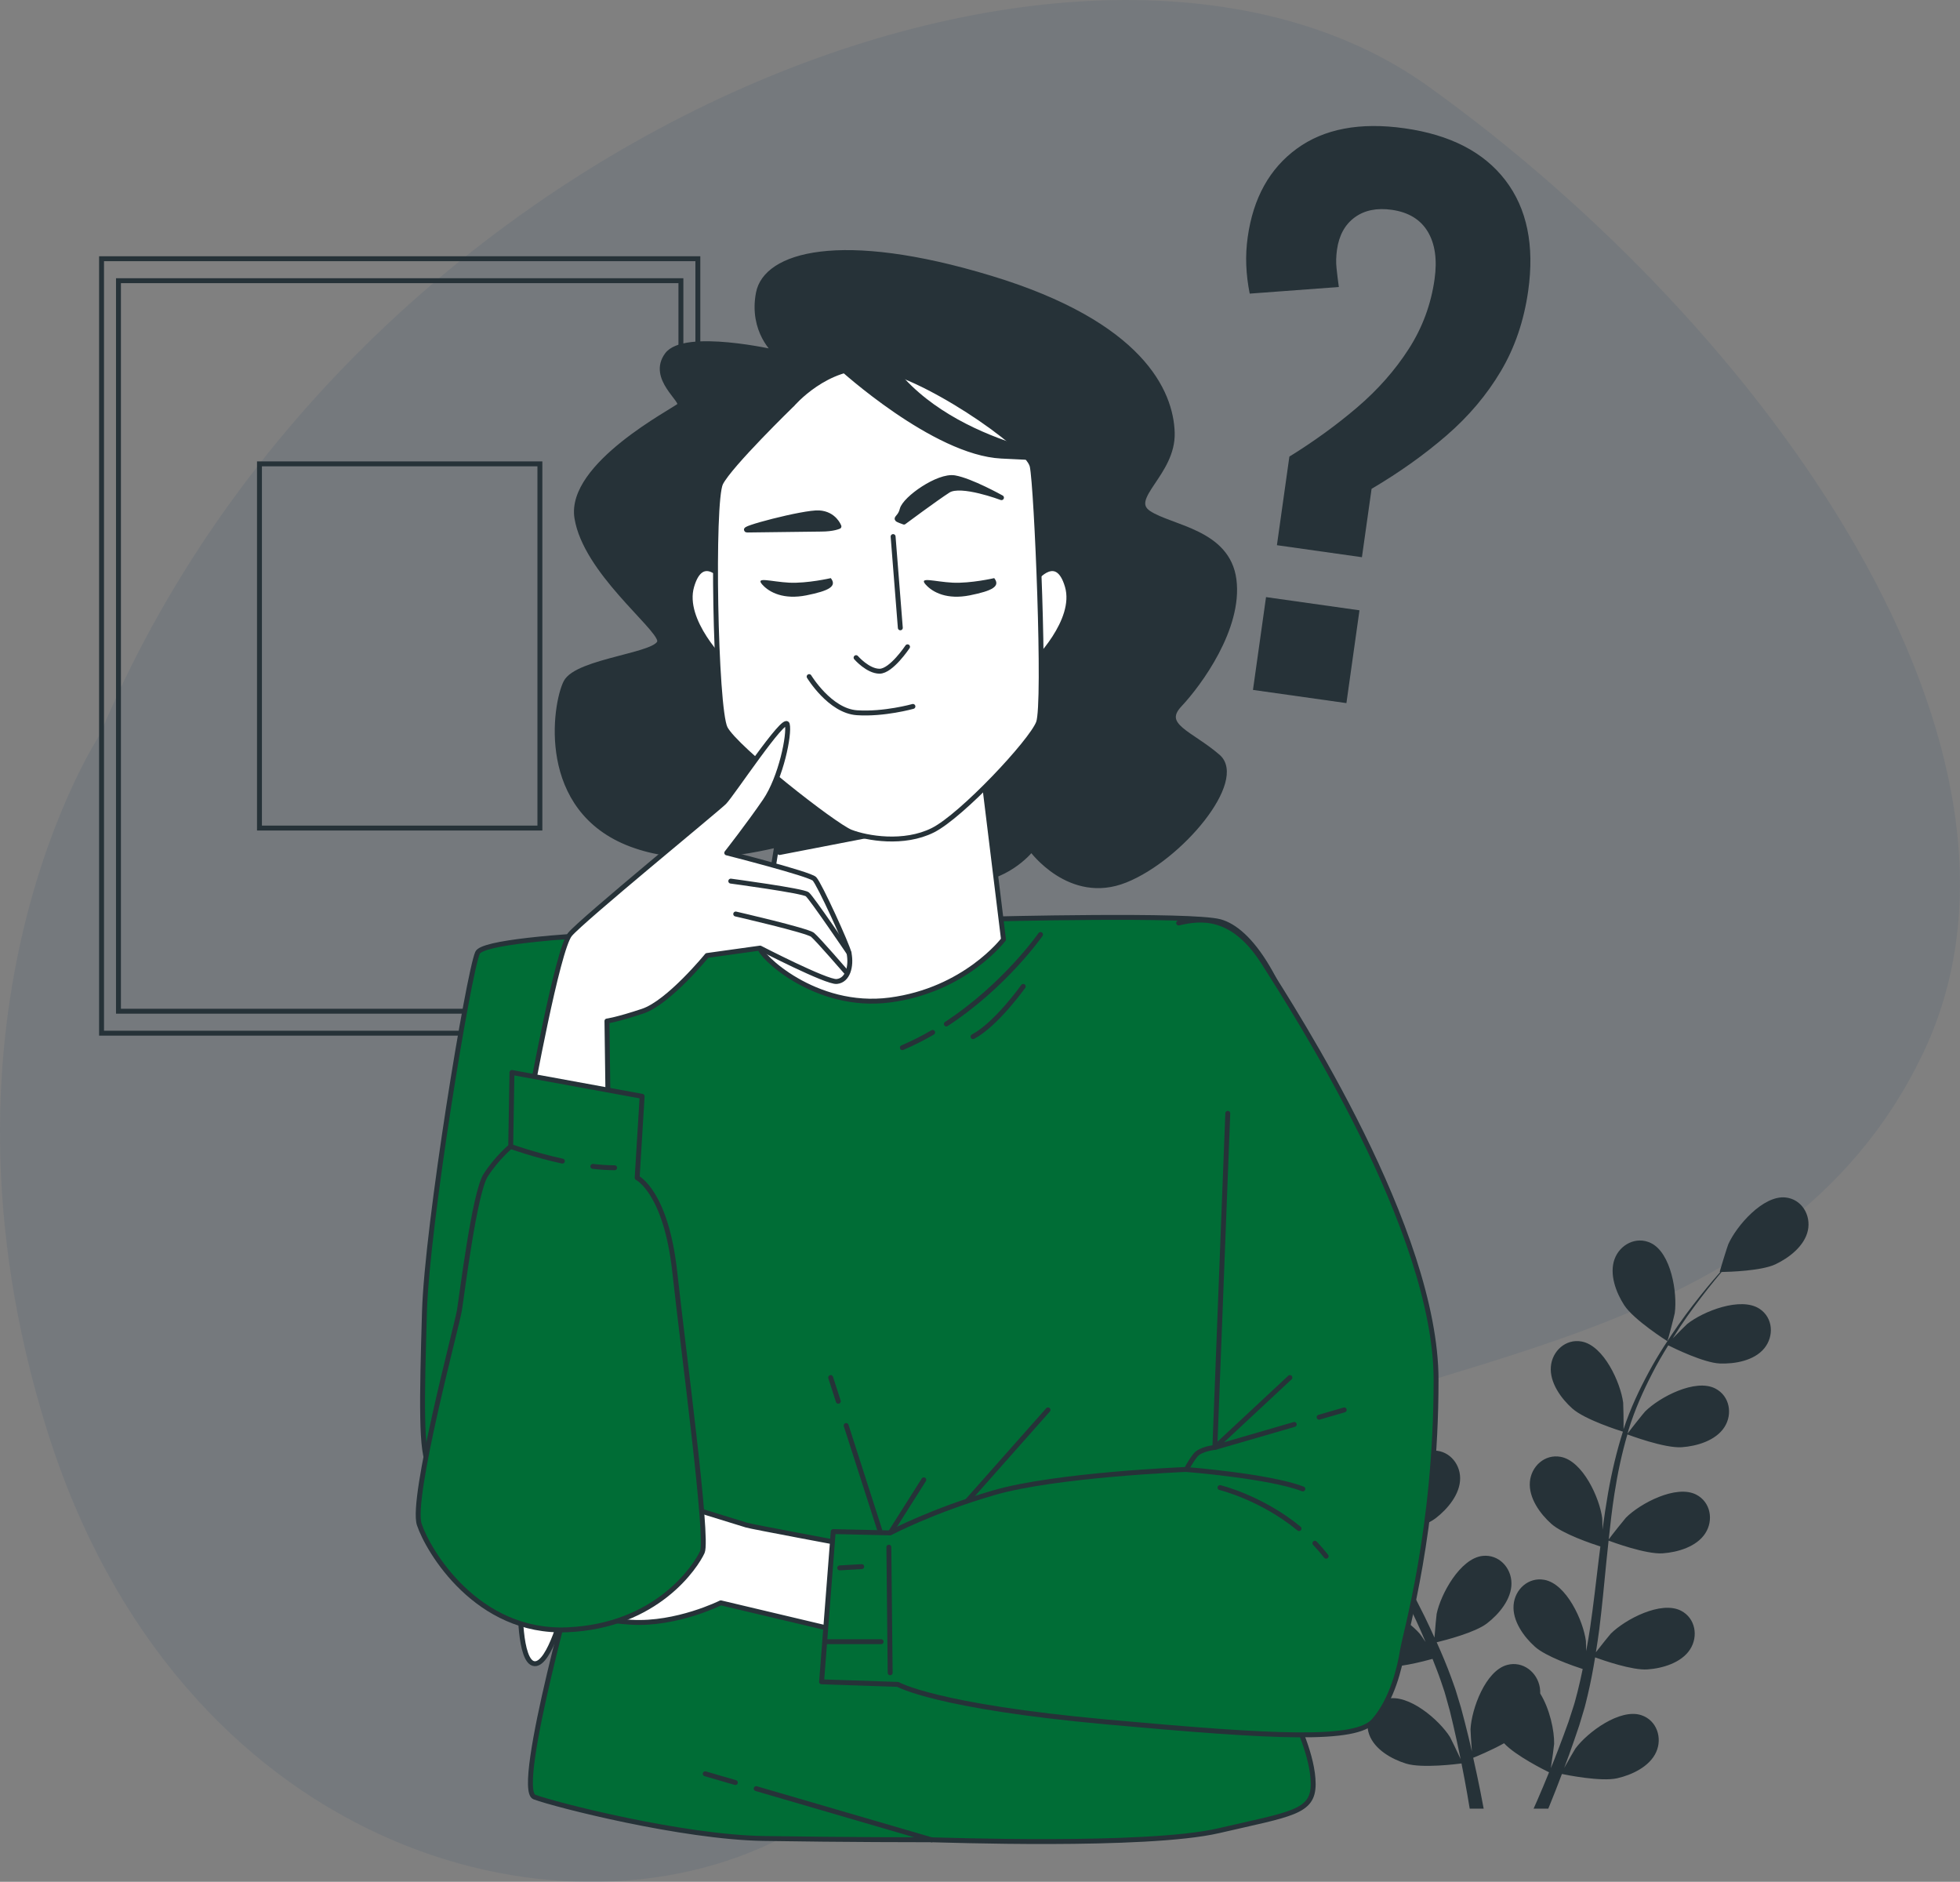 <svg width="399" height="383" viewBox="0 0 399 383" fill="none" xmlns="http://www.w3.org/2000/svg">
<rect x="0" y="0" width="399" height="383" fill="#808080" stroke="none"/>
<g clip-path="url(#clip0_7060_23700)">
<path d="M20.335 149.515C20.335 149.515 -17.027 205.905 9.536 290.956C36.1 376.008 113.317 397.705 159.135 374.059C204.952 350.413 211.634 319.71 248.628 297.394C285.621 275.088 362.008 275.873 391.415 214.504C420.821 153.135 359.848 67.114 290.772 17.587C221.704 -31.95 71.764 26.657 20.335 149.515Z" fill="#1B3D6A" fill-opacity="0.1"/>
<path d="M257.864 271.19C261.159 272.631 269.226 272.446 269.226 272.446C269.309 272.446 267.491 267.162 267.343 266.848C265.571 263.145 259.977 257.03 255.427 257.649C252.15 258.092 250.323 261.38 251.061 264.465C251.818 267.624 255.049 269.961 257.864 271.19Z" fill="#263238"/>
<path d="M260.655 294.559C264.07 295.057 271.269 292.97 271.841 292.804C272.977 296.831 274.472 300.876 276.207 304.885C277.195 307.176 278.265 309.457 279.364 311.73C278.709 310.769 278.109 309.91 278.016 309.799C275.33 306.696 268.325 302.271 264.098 304.072C261.052 305.366 260.156 309.014 261.689 311.803C263.248 314.648 266.987 316.052 270.023 316.496C273.097 316.948 279.272 315.286 280.896 314.824C281.33 315.692 281.745 316.56 282.179 317.429C284.265 321.585 286.36 325.714 288.289 329.834C288.972 331.284 289.591 332.734 290.209 334.193C289.628 333.334 289.129 332.623 289.037 332.521C286.351 329.418 279.345 324.993 275.118 326.795C272.072 328.088 271.177 331.736 272.709 334.526C274.269 337.371 278.007 338.775 281.044 339.218C283.979 339.643 289.692 338.165 291.621 337.629C292.212 339.135 292.812 340.64 293.319 342.128C293.643 343.153 294.03 344.113 294.298 345.157C294.584 346.182 294.87 347.208 295.147 348.215C295.618 350.182 296.116 352.205 296.522 354.126C296.818 355.465 297.076 356.749 297.344 358.033C296.679 356.583 295.322 353.766 295.184 353.544C293.006 350.071 286.739 344.64 282.29 345.776C279.087 346.598 277.647 350.062 278.736 353.045C279.853 356.093 283.333 358.052 286.259 358.948C289.48 359.936 296.624 359.031 297.519 358.911C297.944 361.044 298.341 363.132 298.682 365.099C298.867 366.143 299.024 367.122 299.19 368.11H302.033C301.82 366.974 301.608 365.82 301.359 364.6C300.934 362.43 300.436 360.121 299.9 357.756C300.436 357.544 303.482 356.306 306.186 354.8C308.54 357.35 314.557 360.333 315.342 360.712C314.521 362.725 313.708 364.684 312.905 366.512C312.665 367.067 312.435 367.584 312.195 368.11H315.185C315.259 367.926 315.333 367.759 315.407 367.575C316.247 365.533 317.105 363.326 317.963 361.054C318.831 361.238 325.901 362.67 329.196 361.931C332.187 361.257 335.805 359.566 337.143 356.611C338.454 353.72 337.282 350.145 334.143 349.092C329.787 347.633 323.141 352.574 320.705 355.881C320.557 356.075 319.237 358.366 318.425 359.825C318.776 358.892 319.117 357.996 319.459 357.036C320.151 355.142 320.788 353.23 321.489 351.17C321.794 350.164 322.089 349.147 322.403 348.131C322.726 347.125 322.948 346.016 323.224 344.945C323.815 342.46 324.295 339.902 324.72 337.325C326.381 337.925 332.307 339.994 335.38 339.772C338.435 339.56 342.266 338.433 344.038 335.717C345.773 333.057 345.155 329.344 342.21 327.829C338.131 325.723 330.811 329.603 327.904 332.503C327.719 332.678 325.873 334.997 324.877 336.281C325.117 334.729 325.375 333.177 325.569 331.598C326.132 327.044 326.566 322.407 327.018 317.789C327.156 316.376 327.313 314.962 327.461 313.558C328.052 313.78 335.039 316.385 338.481 316.145C341.537 315.932 345.376 314.805 347.139 312.09C348.874 309.43 348.256 305.726 345.312 304.202C341.232 302.096 333.913 305.975 331.005 308.875C330.784 309.097 328.125 312.422 327.489 313.309C327.821 310.206 328.172 307.111 328.642 304.082C329.288 299.897 330.156 295.824 331.291 291.945C331.568 292.046 338.851 294.799 342.367 294.549C345.422 294.337 349.253 293.21 351.025 290.494C352.76 287.834 352.142 284.13 349.197 282.606C345.118 280.5 337.798 284.38 334.891 287.28C334.66 287.511 331.799 291.095 331.328 291.778C331.393 291.547 331.439 291.298 331.513 291.067C332.777 286.938 334.513 283.096 336.322 279.577C337.365 277.526 338.481 275.633 339.607 273.813C340.909 274.469 346.908 277.378 350.102 277.508C353.166 277.628 357.098 276.935 359.156 274.423C361.169 271.966 360.966 268.215 358.206 266.387C354.375 263.846 346.678 266.904 343.475 269.462C343.299 269.601 341.684 271.208 340.521 272.4C341.038 271.587 341.564 270.737 342.072 269.961C343.992 267.061 345.93 264.53 347.665 262.304C348.662 261.048 349.585 259.921 350.462 258.886C352.077 258.859 358.575 258.665 361.418 257.325C364.187 256.023 367.362 253.594 368.036 250.416C368.691 247.304 366.78 244.071 363.495 243.72C358.926 243.23 353.499 249.493 351.828 253.243C351.68 253.566 350.01 258.896 350.093 258.896C350.093 258.896 350.167 258.896 350.194 258.896C349.327 259.875 348.413 260.937 347.434 262.119C345.644 264.318 343.65 266.811 341.657 269.675C339.663 272.538 337.568 275.697 335.666 279.226C333.756 282.763 331.928 286.578 330.553 290.753C330.534 290.799 330.525 290.855 330.507 290.901C330.534 289.552 330.47 285.784 330.433 285.497C329.907 281.424 326.501 273.868 321.978 273.037C318.72 272.437 315.97 274.986 315.711 278.154C315.444 281.387 317.788 284.629 320.077 286.67C322.652 288.97 329.805 291.206 330.378 291.381C329.104 295.371 328.116 299.565 327.359 303.869C326.926 306.326 326.556 308.82 326.224 311.323C326.206 310.159 326.187 309.116 326.16 308.968C325.633 304.894 322.228 297.339 317.705 296.507C314.447 295.907 311.696 298.456 311.438 301.625C311.17 304.857 313.515 308.1 315.804 310.141C318.12 312.21 324.184 314.242 325.79 314.75C325.67 315.711 325.541 316.671 325.43 317.632C324.877 322.241 324.35 326.85 323.695 331.348C323.464 332.937 323.178 334.489 322.901 336.041C322.883 335.006 322.864 334.138 322.846 333.999C322.32 329.926 318.914 322.37 314.391 321.539C311.133 320.939 308.383 323.488 308.124 326.656C307.857 329.889 310.201 333.131 312.49 335.172C314.705 337.149 320.28 339.07 322.191 339.689C321.858 341.278 321.526 342.857 321.129 344.381C320.834 345.416 320.622 346.423 320.271 347.448C319.939 348.464 319.615 349.471 319.292 350.468C318.6 352.362 317.899 354.329 317.179 356.167C316.69 357.451 316.2 358.661 315.702 359.881C315.951 358.301 316.376 355.207 316.376 354.948C316.44 352.223 315.471 347.79 313.542 344.677C313.551 344.27 313.533 343.873 313.468 343.476C312.961 340.336 310.016 338.008 306.823 338.858C302.383 340.04 299.568 347.836 299.356 351.937C299.347 352.177 299.504 354.819 299.633 356.481C299.411 355.512 299.208 354.579 298.959 353.581C298.497 351.614 297.971 349.674 297.418 347.568C297.113 346.561 296.808 345.554 296.495 344.529C296.208 343.513 295.775 342.469 295.424 341.426C294.547 339.024 293.541 336.632 292.47 334.249C294.187 333.833 300.27 332.281 302.706 330.406C305.134 328.54 307.718 325.483 307.69 322.241C307.672 319.064 305.106 316.311 301.82 316.671C297.251 317.17 293.292 324.449 292.461 328.466C292.406 328.716 292.138 331.672 292.018 333.297C291.363 331.866 290.717 330.434 290.015 329.011C287.975 324.901 285.779 320.8 283.61 316.699C282.945 315.443 282.299 314.187 281.644 312.93C282.253 312.792 289.526 311.101 292.258 309.005C294.686 307.139 297.27 304.082 297.242 300.84C297.224 297.662 294.658 294.91 291.372 295.27C286.803 295.769 282.844 303.047 282.013 307.065C281.948 307.37 281.57 311.619 281.524 312.699C280.084 309.928 278.681 307.157 277.398 304.359C275.635 300.507 274.112 296.637 272.912 292.776C273.198 292.711 280.785 290.984 283.591 288.832C286.019 286.966 288.603 283.909 288.575 280.667C288.557 277.489 285.991 274.737 282.705 275.097C278.136 275.596 274.177 282.874 273.346 286.892C273.281 287.206 272.875 291.778 272.857 292.61C272.783 292.379 272.691 292.148 272.617 291.917C271.389 287.779 270.725 283.613 270.291 279.678C270.032 277.397 269.922 275.198 269.848 273.065C271.297 272.889 277.896 272.012 280.628 270.349C283.25 268.76 286.148 266.008 286.48 262.784C286.803 259.625 284.57 256.605 281.256 256.605C276.659 256.605 271.925 263.394 270.66 267.301C270.595 267.513 270.134 269.749 269.82 271.384C269.802 270.414 269.774 269.416 269.774 268.493C269.774 265.02 269.995 261.833 270.217 259.016C270.355 257.418 270.512 255.968 270.669 254.619C271.998 253.705 277.315 249.955 278.948 247.267C280.545 244.653 281.847 240.875 280.656 237.854C279.493 234.899 276.115 233.255 273.171 234.779C269.091 236.894 268.02 245.114 268.694 249.16C268.749 249.511 270.291 254.878 270.365 254.831C270.365 254.831 270.429 254.785 270.448 254.776C270.263 256.069 270.088 257.464 269.931 258.988C269.654 261.805 269.359 264.992 269.285 268.483C269.192 271.966 269.192 275.762 269.552 279.752C269.903 283.752 270.485 287.945 271.638 292.194C271.648 292.24 271.675 292.286 271.685 292.342C270.965 291.206 268.833 288.093 268.648 287.88C265.962 284.777 258.957 280.352 254.729 282.154C251.683 283.447 250.788 287.095 252.32 289.885C253.88 292.73 257.618 294.134 260.655 294.577V294.559Z" fill="#263238"/>
<path d="M339.42 272.963C339.494 273.009 340.887 267.597 340.934 267.246C341.497 263.181 340.204 254.989 336.069 252.993C333.088 251.552 329.756 253.289 328.676 256.272C327.569 259.321 328.972 263.061 330.642 265.638C332.599 268.659 339.42 272.963 339.429 272.963H339.42Z" fill="#263238"/>
<path d="M142.064 52.658H20.672V210.283H142.064V52.658Z" stroke="#263238" stroke-miterlimit="10"/>
<path d="M138.614 57.129H24.117V205.812H138.614V57.129Z" stroke="#263238" stroke-miterlimit="10"/>
<path d="M109.907 94.408H52.82V168.533H109.907V94.408Z" stroke="#263238" stroke-miterlimit="10"/>
<path d="M259.943 110.97L262.481 92.93C267.446 89.864 272.043 86.529 276.27 82.927C280.488 79.325 283.996 75.353 286.783 71.012C289.571 66.671 291.315 61.941 292.035 56.833C292.598 52.852 292.136 49.629 290.65 47.144C289.164 44.669 286.719 43.182 283.313 42.701C280.285 42.276 277.775 42.784 275.781 44.244C273.787 45.703 272.588 47.901 272.172 50.83C271.988 52.16 271.951 53.407 272.08 54.58C272.2 55.753 272.357 57.037 272.551 58.413L254.405 59.761C254.008 57.776 253.777 55.836 253.703 53.942C253.629 52.049 253.731 50.155 253.998 48.262C255.115 40.309 258.447 34.305 263.994 30.259C269.532 26.214 276.852 24.828 285.934 26.112C295.21 27.424 302.049 30.943 306.452 36.688C310.855 42.433 312.405 49.943 311.095 59.217C310.236 65.276 308.39 70.716 305.538 75.528C302.686 80.341 299.013 84.701 294.499 88.608C289.986 92.515 284.9 96.136 279.215 99.489L277.249 113.408L259.933 110.961L259.943 110.97ZM255.069 140.416L257.727 121.527L276.75 124.215L274.092 143.104L255.069 140.416Z" fill="#263238"/>
<path d="M158.304 188.918C158.304 188.918 99.048 189.713 97.211 193.925C95.365 198.146 86.939 249.271 86.412 266.922C85.886 284.583 85.619 296.175 87.465 298.281C89.311 300.387 118.016 316.995 118.016 316.995C118.016 316.995 104.586 364.166 108.795 365.746C113.013 367.325 138.82 373.911 155.406 374.179C171.992 374.447 188.32 374.447 189.64 374.447C190.96 374.447 233.353 376.026 248.102 372.599C262.851 369.173 267.328 368.914 267.328 363.113C267.328 357.313 263.645 350.2 263.378 348.88C263.11 347.559 273.383 247.682 267.586 223.168C261.79 198.654 254.157 189.168 248.36 187.588C242.564 186.009 201.223 187.062 201.223 187.062L158.295 188.909L158.304 188.918Z" fill="#006D36" stroke="#263238" stroke-linecap="round" stroke-linejoin="round"/>
<path d="M189.861 210.126C187.913 211.262 185.855 212.306 183.695 213.229" stroke="#263238" stroke-linecap="round" stroke-linejoin="round"/>
<path d="M211.819 190.202C211.819 190.202 204.629 200.575 192.648 208.408" stroke="#263238" stroke-linecap="round" stroke-linejoin="round"/>
<path d="M208.305 200.76C208.305 200.76 202.868 208.435 198.078 210.994" stroke="#263238" stroke-linecap="round" stroke-linejoin="round"/>
<path d="M170.652 285.193L169.102 280.371" stroke="#263238" stroke-linecap="round" stroke-linejoin="round"/>
<path d="M179.108 311.471L172.25 290.134" stroke="#263238" stroke-linecap="round" stroke-linejoin="round"/>
<path d="M181.219 311.997L188.058 301.19" stroke="#263238" stroke-linecap="round" stroke-linejoin="round"/>
<path d="M196.758 305.67L213.344 286.957" stroke="#263238" stroke-linecap="round" stroke-linejoin="round"/>
<path d="M153.938 364.037L189.648 374.456" stroke="#263238" stroke-linecap="round" stroke-linejoin="round"/>
<path d="M143.562 361.017L149.691 362.799" stroke="#263238" stroke-linecap="round" stroke-linejoin="round"/>
<path d="M157.928 71.714C157.928 71.714 139.32 67.437 135.804 72.213C132.287 76.997 139.32 81.523 138.314 82.53C137.308 83.537 115.682 94.612 117.445 105.428C119.208 116.244 133.791 127.319 134.29 130.339C134.788 133.36 117.445 134.366 115.184 138.892C112.923 143.418 109.655 164.811 128.512 171.858C147.369 178.906 171.006 167.074 177.541 167.074C184.076 167.074 190.62 179.903 198.161 179.155C205.702 178.398 209.975 172.865 209.975 172.865C209.975 172.865 217.774 183.681 229.081 179.155C240.397 174.629 253.476 158.77 247.938 153.994C242.409 149.21 236.123 147.704 240.139 143.428C244.163 139.151 252.46 127.827 251.205 118.008C249.95 108.199 238.385 107.441 233.853 104.421C229.33 101.401 238.883 96.367 238.634 88.063C238.385 79.759 232.348 65.922 201.668 56.612C170.988 47.301 155.906 51.827 154.393 59.632C152.888 67.437 157.909 71.714 157.909 71.714H157.928Z" fill="#263238" stroke="#263238" stroke-linecap="round" stroke-linejoin="round"/>
<path d="M161.281 152.452C161.281 152.452 154.995 191.708 154.746 192.964C154.497 194.22 165.813 205.544 181.153 203.531C196.493 201.517 204.283 191.2 204.283 191.2L199.502 152.193C199.502 152.193 186.423 158.483 178.384 158.234C170.336 157.985 161.281 152.443 161.281 152.443V152.452Z" fill="white" stroke="#263238" stroke-linecap="round" stroke-linejoin="round"/>
<path d="M158.695 173.512L185.176 168.385L161.28 152.452L158.695 173.512Z" fill="#263238" stroke="#263238" stroke-linecap="round" stroke-linejoin="round"/>
<path d="M147.311 117.842C147.311 117.842 142.88 112.226 140.813 119.32C138.745 126.414 147.606 134.985 147.606 134.985L147.311 117.842Z" fill="white" stroke="#263238" stroke-linecap="round" stroke-linejoin="round"/>
<path d="M210.788 117.842C210.788 117.842 215.218 112.226 217.285 119.32C219.353 126.414 210.492 134.985 210.492 134.985L210.788 117.842Z" fill="white" stroke="#263238" stroke-linecap="round" stroke-linejoin="round"/>
<path d="M161.226 82.355C161.226 82.355 148.544 94.676 146.707 98.353C144.87 102.029 145.609 144.148 147.63 148.194C149.651 152.239 169.865 168.053 173.178 169.346C176.483 170.63 184.024 171.923 189.903 168.976C195.783 166.03 209.932 150.955 211.409 147.095C212.876 143.234 211.04 99.091 210.126 94.861C209.203 90.631 186.968 75.547 177.6 74.817C168.231 74.078 161.244 82.355 161.244 82.355H161.226Z" fill="white" stroke="#263238" stroke-linecap="round" stroke-linejoin="round"/>
<path d="M171.201 74.817C171.201 74.817 190.196 92.155 203.857 92.829L217.517 93.494C217.517 93.494 187.529 89.494 178.197 69.146C178.197 69.146 167.869 60.473 171.201 74.817Z" fill="#263238" stroke="#263238" stroke-linecap="round" stroke-linejoin="round"/>
<path d="M181.812 109.206L183.28 127.781" stroke="#263238" stroke-linecap="round" stroke-linejoin="round"/>
<path d="M184.749 131.642C184.749 131.642 181.445 136.611 179.055 136.611C176.664 136.611 174.273 133.849 174.273 133.849" stroke="#263238" stroke-linecap="round" stroke-linejoin="round"/>
<path d="M164.719 137.71C164.719 137.71 168.946 144.702 174.456 145.062C179.967 145.432 185.846 143.779 185.846 143.779" stroke="#263238" stroke-linecap="round" stroke-linejoin="round"/>
<path d="M184.018 106.259C184.018 106.259 190.452 101.474 193.027 99.821C195.602 98.168 203.872 101.29 203.872 101.29C203.872 101.29 197.623 97.798 194.319 97.244C191.015 96.69 184.212 101.474 183.658 103.682C183.105 105.89 181.453 105.335 184.028 106.259H184.018Z" fill="#263238" stroke="#263238" stroke-linecap="round" stroke-linejoin="round"/>
<path d="M170.784 107.146C170.784 107.146 169.861 104.569 166.741 104.384C163.621 104.199 149.832 107.875 152.222 107.875C154.613 107.875 164.535 107.691 167.11 107.691C169.685 107.691 170.784 107.137 170.784 107.137V107.146Z" fill="#263238" stroke="#263238" stroke-linecap="round" stroke-linejoin="round"/>
<path d="M202.395 117.666C202.395 117.666 197.614 118.766 193.94 118.59C190.267 118.405 186.953 117.306 188.43 118.96C189.898 120.613 192.842 122.082 197.438 121.167C202.035 120.243 203.687 119.329 202.404 117.676L202.395 117.666Z" fill="#263238"/>
<path d="M169.129 117.666C169.129 117.666 164.348 118.766 160.675 118.59C157.001 118.405 153.688 117.306 155.164 118.96C156.632 120.613 159.576 122.082 164.173 121.167C168.769 120.243 170.421 119.329 169.138 117.676L169.129 117.666Z" fill="#263238"/>
<path d="M107.969 223.658C107.969 223.658 113.497 193.213 116.017 190.193C118.537 187.173 145.941 164.774 147.445 163.268C148.95 161.762 159.767 145.404 160.265 147.418C160.764 149.431 159.01 158.234 155.743 163.019C152.475 167.803 147.944 173.585 147.944 173.585C147.944 173.585 164.788 177.862 165.794 178.869C166.8 179.876 172.523 192.41 172.837 193.971C173.372 196.668 172.597 199.559 170.326 199.762C168.259 199.947 154.737 192.964 154.737 192.964L143.928 194.47C143.928 194.47 136.129 204.03 130.85 205.794C125.57 207.558 123.558 207.807 123.558 207.807L123.807 226.429L107.969 223.658Z" fill="white" stroke="#263238" stroke-linecap="round" stroke-linejoin="round"/>
<path d="M148.766 179.331C148.766 179.331 163.45 181.298 164.346 182.019C165.241 182.739 172.846 193.971 172.846 193.971" stroke="#263238" stroke-linecap="round" stroke-linejoin="round"/>
<path d="M149.773 186.027C149.773 186.027 164.347 189.371 165.418 190.267C166.489 191.163 172.221 197.795 172.221 197.795" stroke="#263238" stroke-linecap="round" stroke-linejoin="round"/>
<path d="M172.526 314.362C172.526 314.362 152.774 310.677 151.989 310.409C151.196 310.141 137.24 305.929 135.403 305.135C133.557 304.34 111.175 300.387 110.122 301.976C109.07 303.555 108.018 312.783 107.75 313.568C107.483 314.362 105.378 318.048 105.904 320.153C106.43 322.259 105.904 325.954 105.904 325.954C105.904 325.954 105.637 338.341 108.803 338.608C111.959 338.876 114.857 327.016 114.857 327.016C114.857 327.016 119.334 329.649 128.555 330.175C137.775 330.702 146.728 326.222 146.728 326.222L171.215 332.023L172.535 314.362H172.526Z" fill="white" stroke="#263238" stroke-linecap="round" stroke-linejoin="round"/>
<path d="M104.213 218.282L130.721 223.131L129.706 239.711C129.706 239.711 135.567 242.519 137.358 258.84C139.139 275.171 144.243 313.087 142.97 315.895C141.696 318.703 133.795 330.951 115.437 331.709C97.078 332.475 87.138 315.637 85.356 310.279C83.575 304.922 93.008 269.804 93.516 266.747C94.023 263.689 96.571 242.768 98.869 239.194C101.167 235.619 103.964 233.328 103.964 233.328L104.222 218.273L104.213 218.282Z" fill="#006D36" stroke="#263238" stroke-linecap="round" stroke-linejoin="round"/>
<path d="M120.688 237.393C122.192 237.568 123.687 237.67 125.118 237.67" stroke="#263238" stroke-linecap="round" stroke-linejoin="round"/>
<path d="M103.953 233.338C103.953 233.338 108.688 235.056 114.484 236.321" stroke="#263238" stroke-linecap="round" stroke-linejoin="round"/>
<path d="M249.941 226.604L247.31 294.596C247.31 294.596 244.412 294.863 243.36 296.175C242.308 297.496 241.514 299.075 241.514 299.075C241.514 299.075 214.913 300.128 202.278 303.823C189.633 307.508 181.206 311.988 181.206 311.988L169.622 311.72L167.25 342.294L182.784 342.82C182.784 342.82 190.417 347.3 225.186 350.459C259.946 353.618 276.015 354.412 279.698 350.191C283.381 345.97 284.968 339.384 285.494 335.957C286.021 332.531 292.343 311.452 292.343 280.879C292.343 250.305 263.638 206.034 257.316 196.021C250.993 186.009 244.412 186.794 239.936 187.856" fill="#006D36"/>
<path d="M249.941 226.604L247.31 294.596C247.31 294.596 244.412 294.863 243.36 296.175C242.308 297.496 241.514 299.075 241.514 299.075C241.514 299.075 214.913 300.128 202.278 303.823C189.633 307.508 181.206 311.988 181.206 311.988L169.622 311.72L167.25 342.294L182.784 342.82C182.784 342.82 190.417 347.3 225.186 350.459C259.946 353.618 276.015 354.412 279.698 350.191C283.381 345.97 284.968 339.384 285.494 335.957C286.021 332.531 292.343 311.452 292.343 280.879C292.343 250.305 263.638 206.034 257.316 196.021C250.993 186.009 244.412 186.794 239.936 187.856" stroke="#263238" stroke-linecap="round" stroke-linejoin="round"/>
<path d="M263.474 289.912L247.312 294.605L262.588 280.371" stroke="#263238" stroke-linecap="round" stroke-linejoin="round"/>
<path d="M273.645 286.957L268.531 288.444" stroke="#263238" stroke-linecap="round" stroke-linejoin="round"/>
<path d="M241.516 299.085C241.516 299.085 258.369 300.405 265.218 303.038" stroke="#263238" stroke-linecap="round" stroke-linejoin="round"/>
<path d="M267.672 314.094C268.466 314.916 269.232 315.803 269.961 316.736" stroke="#263238" stroke-linecap="round" stroke-linejoin="round"/>
<path d="M248.359 302.77C248.359 302.77 256.768 304.793 264.447 311.111" stroke="#263238" stroke-linecap="round" stroke-linejoin="round"/>
<path d="M180.945 314.898L181.213 340.456" stroke="#263238" stroke-linecap="round" stroke-linejoin="round"/>
<path d="M168.305 334.129H179.371" stroke="#263238" stroke-linecap="round" stroke-linejoin="round"/>
<path d="M170.945 319.11L175.422 318.851" stroke="#263238" stroke-linecap="round" stroke-linejoin="round"/>
</g>
<defs>
<clipPath id="clip0_7060_23700">
<rect width="399" height="383" fill="white"/>
</clipPath>
</defs>
</svg>
